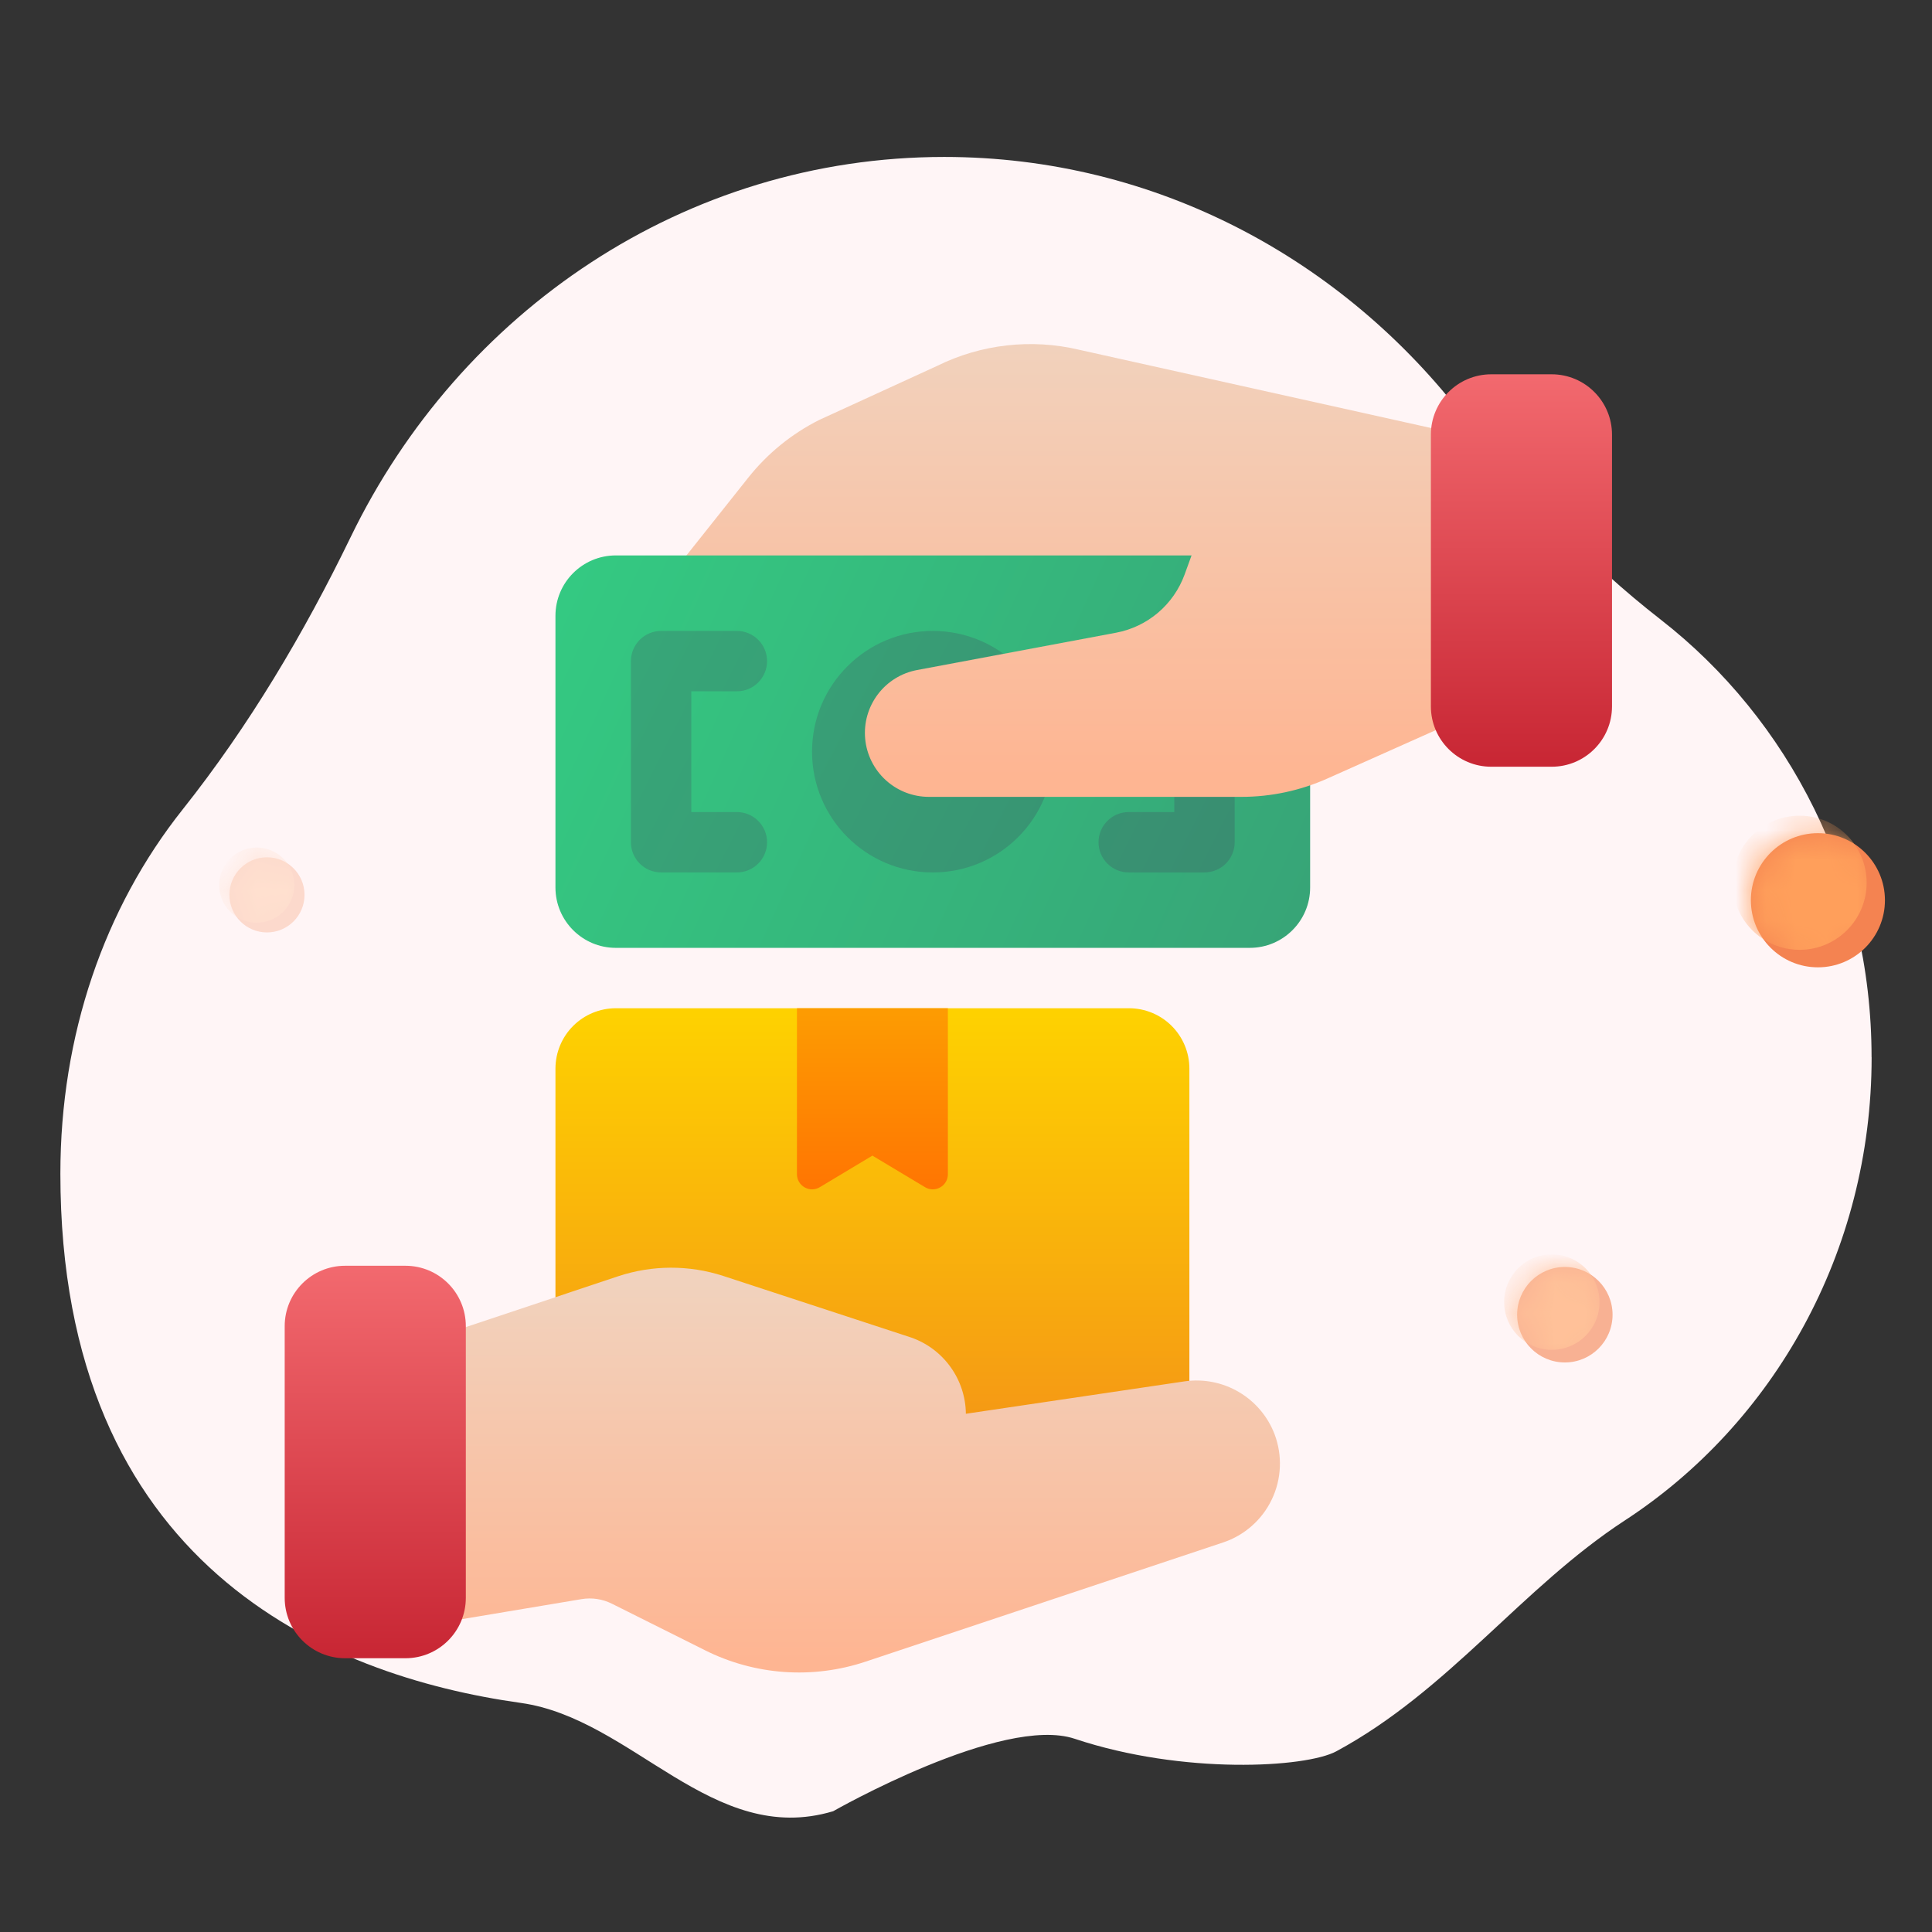 <svg width="64" height="64" viewBox="0 0 64 64" fill="none" xmlns="http://www.w3.org/2000/svg">
<rect x="0" y="0" width="64" height="64" fill="#333333" stroke="none"/>
<path d="M62 35.023C62 41.489 58.737 47.162 53.827 50.365C50.412 52.592 48 55.999 44.266 58.015C43.264 58.556 39.2 58.799 35.6 57.599C33.2 56.799 27.6 59.999 27.6 59.999C23.6 61.199 20.965 56.931 17.25 56.411C10.819 55.511 2 51.847 2 38.879C2 34.294 3.452 30.085 6.048 26.818C8.244 24.053 10.063 20.994 11.615 17.794C15.232 10.324 22.678 5.199 31.28 5.199C38.276 5.199 44.508 8.589 48.537 13.873C50.429 16.355 52.573 18.627 55.014 20.526C59.254 23.828 61.998 29.093 61.998 35.021L62 35.023Z" fill="#FFF5F6"/>
<path d="M60.221 32.044C61.447 32.044 62.441 31.049 62.441 29.822C62.441 28.595 61.447 27.6 60.221 27.6C58.994 27.6 58 28.595 58 29.822C58 31.049 58.994 32.044 60.221 32.044Z" fill="#F48351"/>
<mask id="mask0_3115_386726" style="mask-type:luminance" maskUnits="userSpaceOnUse" x="58" y="27" width="5" height="6">
<path d="M60.221 32.045C61.447 32.045 62.441 31.05 62.441 29.823C62.441 28.596 61.447 27.601 60.221 27.601C58.994 27.601 58 28.596 58 29.823C58 31.05 58.994 32.045 60.221 32.045Z" fill="white"/>
</mask>
<g mask="url(#mask0_3115_386726)">
<path d="M59.615 31.464C60.841 31.464 61.835 30.47 61.835 29.243C61.835 28.015 60.841 27.021 59.615 27.021C58.388 27.021 57.394 28.015 57.394 29.243C57.394 30.47 58.388 31.464 59.615 31.464Z" fill="#FF9F5B"/>
</g>
<g opacity="0.25">
<path d="M8.844 30.888C9.531 30.888 10.088 30.331 10.088 29.644C10.088 28.956 9.531 28.399 8.844 28.399C8.157 28.399 7.6 28.956 7.6 29.644C7.6 30.331 8.157 30.888 8.844 30.888Z" fill="#F48351"/>
<mask id="mask1_3115_386726" style="mask-type:luminance" maskUnits="userSpaceOnUse" x="7" y="28" width="4" height="3">
<path d="M8.844 30.888C9.531 30.888 10.088 30.331 10.088 29.644C10.088 28.956 9.531 28.399 8.844 28.399C8.157 28.399 7.6 28.956 7.6 29.644C7.6 30.331 8.157 30.888 8.844 30.888Z" fill="white"/>
</mask>
<g mask="url(#mask1_3115_386726)">
<path d="M8.505 30.565C9.192 30.565 9.749 30.008 9.749 29.32C9.749 28.633 9.192 28.076 8.505 28.076C7.818 28.076 7.261 28.633 7.261 29.32C7.261 30.008 7.818 30.565 8.505 30.565Z" fill="#FF9F5B"/>
</g>
</g>
<path d="M37.4 33.399H20.4C19.87 33.4 19.361 33.61 18.986 33.985C18.611 34.36 18.401 34.869 18.4 35.399V49.399C18.4 49.664 18.506 49.919 18.693 50.106C18.881 50.294 19.135 50.399 19.4 50.399H38.4C38.665 50.399 38.92 50.294 39.107 50.106C39.295 49.919 39.4 49.664 39.4 49.399V35.399C39.4 34.869 39.189 34.36 38.814 33.985C38.439 33.61 37.93 33.4 37.4 33.399Z" fill="url(#paint0_linear_3115_386726)"/>
<path d="M26.4 33.399V38.898C26.4 38.987 26.424 39.074 26.468 39.15C26.513 39.226 26.577 39.29 26.654 39.333C26.731 39.377 26.818 39.399 26.906 39.398C26.995 39.397 27.081 39.373 27.157 39.327L28.9 38.281L30.643 39.327C30.719 39.373 30.805 39.397 30.894 39.398C30.982 39.399 31.07 39.377 31.146 39.333C31.224 39.29 31.288 39.226 31.332 39.15C31.377 39.074 31.4 38.987 31.4 38.898V33.399H26.4Z" fill="url(#paint1_linear_3115_386726)"/>
<path d="M42.224 47.516C42.001 46.928 41.584 46.433 41.042 46.114C40.5 45.794 39.865 45.669 39.242 45.759L31.996 46.833C31.99 46.277 31.813 45.737 31.489 45.286C31.166 44.834 30.712 44.493 30.188 44.309L23.961 42.268C22.829 41.9 21.609 41.903 20.479 42.277L14.084 44.412C13.885 44.478 13.711 44.605 13.589 44.776C13.466 44.946 13.4 45.15 13.4 45.36V52.774C13.4 52.919 13.432 53.063 13.493 53.195C13.554 53.326 13.643 53.443 13.754 53.537C13.865 53.631 13.995 53.7 14.135 53.738C14.275 53.777 14.422 53.784 14.565 53.76L19.261 52.974C19.605 52.916 19.959 52.969 20.272 53.126L23.34 54.66C24.162 55.074 25.057 55.32 25.975 55.386C26.892 55.451 27.813 55.333 28.685 55.04L40.517 51.096C40.868 50.979 41.192 50.792 41.469 50.547C41.747 50.302 41.972 50.004 42.131 49.669C42.291 49.335 42.381 48.972 42.397 48.602C42.413 48.232 42.354 47.863 42.224 47.516H42.224Z" fill="url(#paint2_linear_3115_386726)"/>
<path d="M13.431 41.93H11.431C10.327 41.93 9.431 42.826 9.431 43.93V52.931C9.431 54.035 10.327 54.931 11.431 54.931H13.431C14.536 54.931 15.431 54.035 15.431 52.931V43.93C15.431 42.826 14.536 41.93 13.431 41.93Z" fill="url(#paint3_linear_3115_386726)"/>
<path d="M48.617 14.448L35.746 11.586C34.162 11.211 32.497 11.401 31.039 12.123L27.142 13.909C26.229 14.367 25.427 15.019 24.791 15.818L22.44 18.776C22.324 18.924 22.251 19.101 22.23 19.288C22.209 19.474 22.241 19.663 22.323 19.833C22.405 20.002 22.533 20.145 22.692 20.245C22.851 20.345 23.036 20.398 23.224 20.398H48.4C48.665 20.398 48.919 20.293 49.107 20.105C49.294 19.918 49.4 19.663 49.4 19.398V15.424C49.4 15.196 49.322 14.976 49.18 14.798C49.038 14.621 48.839 14.497 48.617 14.448Z" fill="url(#paint4_linear_3115_386726)"/>
<path d="M41.4 18.399H20.4C19.296 18.399 18.4 19.294 18.4 20.399V29.399C18.4 30.503 19.296 31.399 20.4 31.399H41.4C42.505 31.399 43.4 30.503 43.4 29.399V20.399C43.4 19.294 42.505 18.399 41.4 18.399Z" fill="url(#paint5_linear_3115_386726)"/>
<path d="M24.4 28.9H21.9C21.635 28.9 21.381 28.795 21.193 28.608C21.005 28.42 20.9 28.166 20.9 27.9V21.9C20.9 21.635 21.005 21.381 21.193 21.193C21.381 21.006 21.635 20.9 21.9 20.9H24.4C24.532 20.899 24.663 20.924 24.786 20.974C24.908 21.023 25.02 21.097 25.113 21.19C25.207 21.283 25.282 21.393 25.333 21.515C25.384 21.637 25.41 21.768 25.41 21.9C25.41 22.033 25.384 22.163 25.333 22.285C25.282 22.407 25.207 22.518 25.113 22.611C25.02 22.704 24.908 22.777 24.786 22.827C24.663 22.877 24.532 22.902 24.4 22.9H22.9V26.9H24.4C24.532 26.899 24.663 26.924 24.786 26.974C24.908 27.023 25.02 27.097 25.113 27.19C25.207 27.283 25.282 27.393 25.333 27.515C25.384 27.637 25.41 27.768 25.41 27.9C25.41 28.033 25.384 28.163 25.333 28.285C25.282 28.407 25.207 28.518 25.113 28.611C25.02 28.704 24.908 28.777 24.786 28.827C24.663 28.877 24.532 28.902 24.4 28.9Z" fill="url(#paint6_linear_3115_386726)"/>
<path d="M37.4 28.9H39.9C40.165 28.9 40.42 28.795 40.607 28.608C40.795 28.42 40.9 28.166 40.9 27.9V21.9C40.9 21.635 40.795 21.381 40.607 21.193C40.42 21.006 40.165 20.901 39.9 20.9H37.4C37.268 20.899 37.137 20.924 37.014 20.974C36.892 21.023 36.781 21.097 36.687 21.19C36.593 21.283 36.518 21.393 36.467 21.515C36.416 21.637 36.39 21.768 36.39 21.9C36.39 22.033 36.416 22.163 36.467 22.285C36.518 22.407 36.593 22.518 36.687 22.611C36.781 22.704 36.892 22.777 37.014 22.827C37.137 22.877 37.268 22.902 37.4 22.9H38.9V26.9H37.4C37.268 26.899 37.137 26.924 37.014 26.974C36.892 27.023 36.781 27.097 36.687 27.19C36.593 27.283 36.518 27.393 36.467 27.515C36.416 27.637 36.39 27.768 36.39 27.9C36.39 28.033 36.416 28.163 36.467 28.285C36.518 28.407 36.593 28.518 36.687 28.611C36.781 28.704 36.892 28.777 37.014 28.827C37.137 28.877 37.268 28.902 37.4 28.9Z" fill="url(#paint7_linear_3115_386726)"/>
<path d="M30.9 28.901C33.109 28.901 34.9 27.11 34.9 24.9C34.9 22.691 33.109 20.9 30.9 20.9C28.691 20.9 26.9 22.691 26.9 24.9C26.9 27.11 28.691 28.901 30.9 28.901Z" fill="url(#paint8_linear_3115_386726)"/>
<path d="M48.4 16.397H40.9C40.695 16.397 40.495 16.46 40.326 16.578C40.158 16.695 40.03 16.862 39.96 17.055L39.24 19.036C39.061 19.525 38.758 19.959 38.361 20.297C37.963 20.634 37.486 20.862 36.974 20.959L30.383 22.195C29.863 22.291 29.398 22.579 29.08 23C28.761 23.422 28.611 23.948 28.66 24.474C28.709 25 28.953 25.489 29.344 25.845C29.735 26.201 30.245 26.398 30.774 26.397H41.119C42.104 26.398 43.078 26.19 43.977 25.787L48.808 23.63C48.984 23.552 49.134 23.424 49.239 23.262C49.344 23.099 49.4 22.91 49.4 22.717V17.397C49.4 17.131 49.295 16.877 49.107 16.69C48.92 16.502 48.665 16.397 48.4 16.397Z" fill="url(#paint9_linear_3115_386726)"/>
<path d="M51.4 12.399H49.4C48.295 12.399 47.4 13.295 47.4 14.399V23.399C47.4 24.504 48.295 25.399 49.4 25.399H51.4C52.505 25.399 53.4 24.504 53.4 23.399V14.399C53.4 13.295 52.505 12.399 51.4 12.399Z" fill="url(#paint10_linear_3115_386726)"/>
<g opacity="0.6">
<path d="M51.838 45.133C52.711 45.133 53.418 44.425 53.418 43.552C53.418 42.678 52.711 41.97 51.838 41.97C50.965 41.97 50.257 42.678 50.257 43.552C50.257 44.425 50.965 45.133 51.838 45.133Z" fill="#F48351"/>
<mask id="mask2_3115_386726" style="mask-type:luminance" maskUnits="userSpaceOnUse" x="50" y="41" width="4" height="5">
<path d="M51.838 45.126C52.711 45.126 53.418 44.418 53.418 43.544C53.418 42.671 52.711 41.963 51.838 41.963C50.965 41.963 50.257 42.671 50.257 43.544C50.257 44.418 50.965 45.126 51.838 45.126Z" fill="white"/>
</mask>
<g mask="url(#mask2_3115_386726)">
<path d="M51.407 44.715C52.279 44.715 52.987 44.007 52.987 43.134C52.987 42.26 52.279 41.552 51.407 41.552C50.534 41.552 49.826 42.26 49.826 43.134C49.826 44.007 50.534 44.715 51.407 44.715Z" fill="#FF9F5B"/>
</g>
</g>
<defs>
<linearGradient id="paint0_linear_3115_386726" x1="28.9" y1="33.345" x2="28.9" y2="47.259" gradientUnits="userSpaceOnUse">
<stop stop-color="#FED200"/>
<stop offset="1" stop-color="#F59815"/>
</linearGradient>
<linearGradient id="paint1_linear_3115_386726" x1="28.9" y1="33.586" x2="28.9" y2="39.734" gradientUnits="userSpaceOnUse">
<stop stop-color="#FD9B02"/>
<stop offset="1" stop-color="#FF7302"/>
</linearGradient>
<linearGradient id="paint2_linear_3115_386726" x1="27.901" y1="42.506" x2="27.901" y2="55.043" gradientUnits="userSpaceOnUse">
<stop stop-color="#F1D2BD"/>
<stop offset="1" stop-color="#FEB592"/>
</linearGradient>
<linearGradient id="paint3_linear_3115_386726" x1="12.431" y1="41.391" x2="12.431" y2="55.495" gradientUnits="userSpaceOnUse">
<stop stop-color="#F46C71"/>
<stop offset="1" stop-color="#C62331"/>
</linearGradient>
<linearGradient id="paint4_linear_3115_386726" x1="35.812" y1="11.166" x2="35.812" y2="25.759" gradientUnits="userSpaceOnUse">
<stop stop-color="#F1D2BD"/>
<stop offset="1" stop-color="#FEB592"/>
</linearGradient>
<linearGradient id="paint5_linear_3115_386726" x1="18.204" y1="19.116" x2="43.607" y2="30.687" gradientUnits="userSpaceOnUse">
<stop stop-color="#34CA82"/>
<stop offset="1" stop-color="#37A477"/>
</linearGradient>
<linearGradient id="paint6_linear_3115_386726" x1="17.335" y1="21.96" x2="41.291" y2="34.074" gradientUnits="userSpaceOnUse">
<stop stop-color="#37AA79"/>
<stop offset="1" stop-color="#398A70"/>
</linearGradient>
<linearGradient id="paint7_linear_3115_386726" x1="20.491" y1="15.718" x2="44.447" y2="27.832" gradientUnits="userSpaceOnUse">
<stop stop-color="#37AA79"/>
<stop offset="1" stop-color="#398A70"/>
</linearGradient>
<linearGradient id="paint8_linear_3115_386726" x1="19.044" y1="18.679" x2="42.819" y2="31.155" gradientUnits="userSpaceOnUse">
<stop stop-color="#37AA79"/>
<stop offset="1" stop-color="#398A70"/>
</linearGradient>
<linearGradient id="paint9_linear_3115_386726" x1="39.028" y1="11.165" x2="39.028" y2="25.757" gradientUnits="userSpaceOnUse">
<stop stop-color="#F1D2BD"/>
<stop offset="1" stop-color="#FEB592"/>
</linearGradient>
<linearGradient id="paint10_linear_3115_386726" x1="50.4" y1="11.86" x2="50.4" y2="25.964" gradientUnits="userSpaceOnUse">
<stop stop-color="#F46C71"/>
<stop offset="1" stop-color="#C62331"/>
</linearGradient>
</defs>
</svg>
